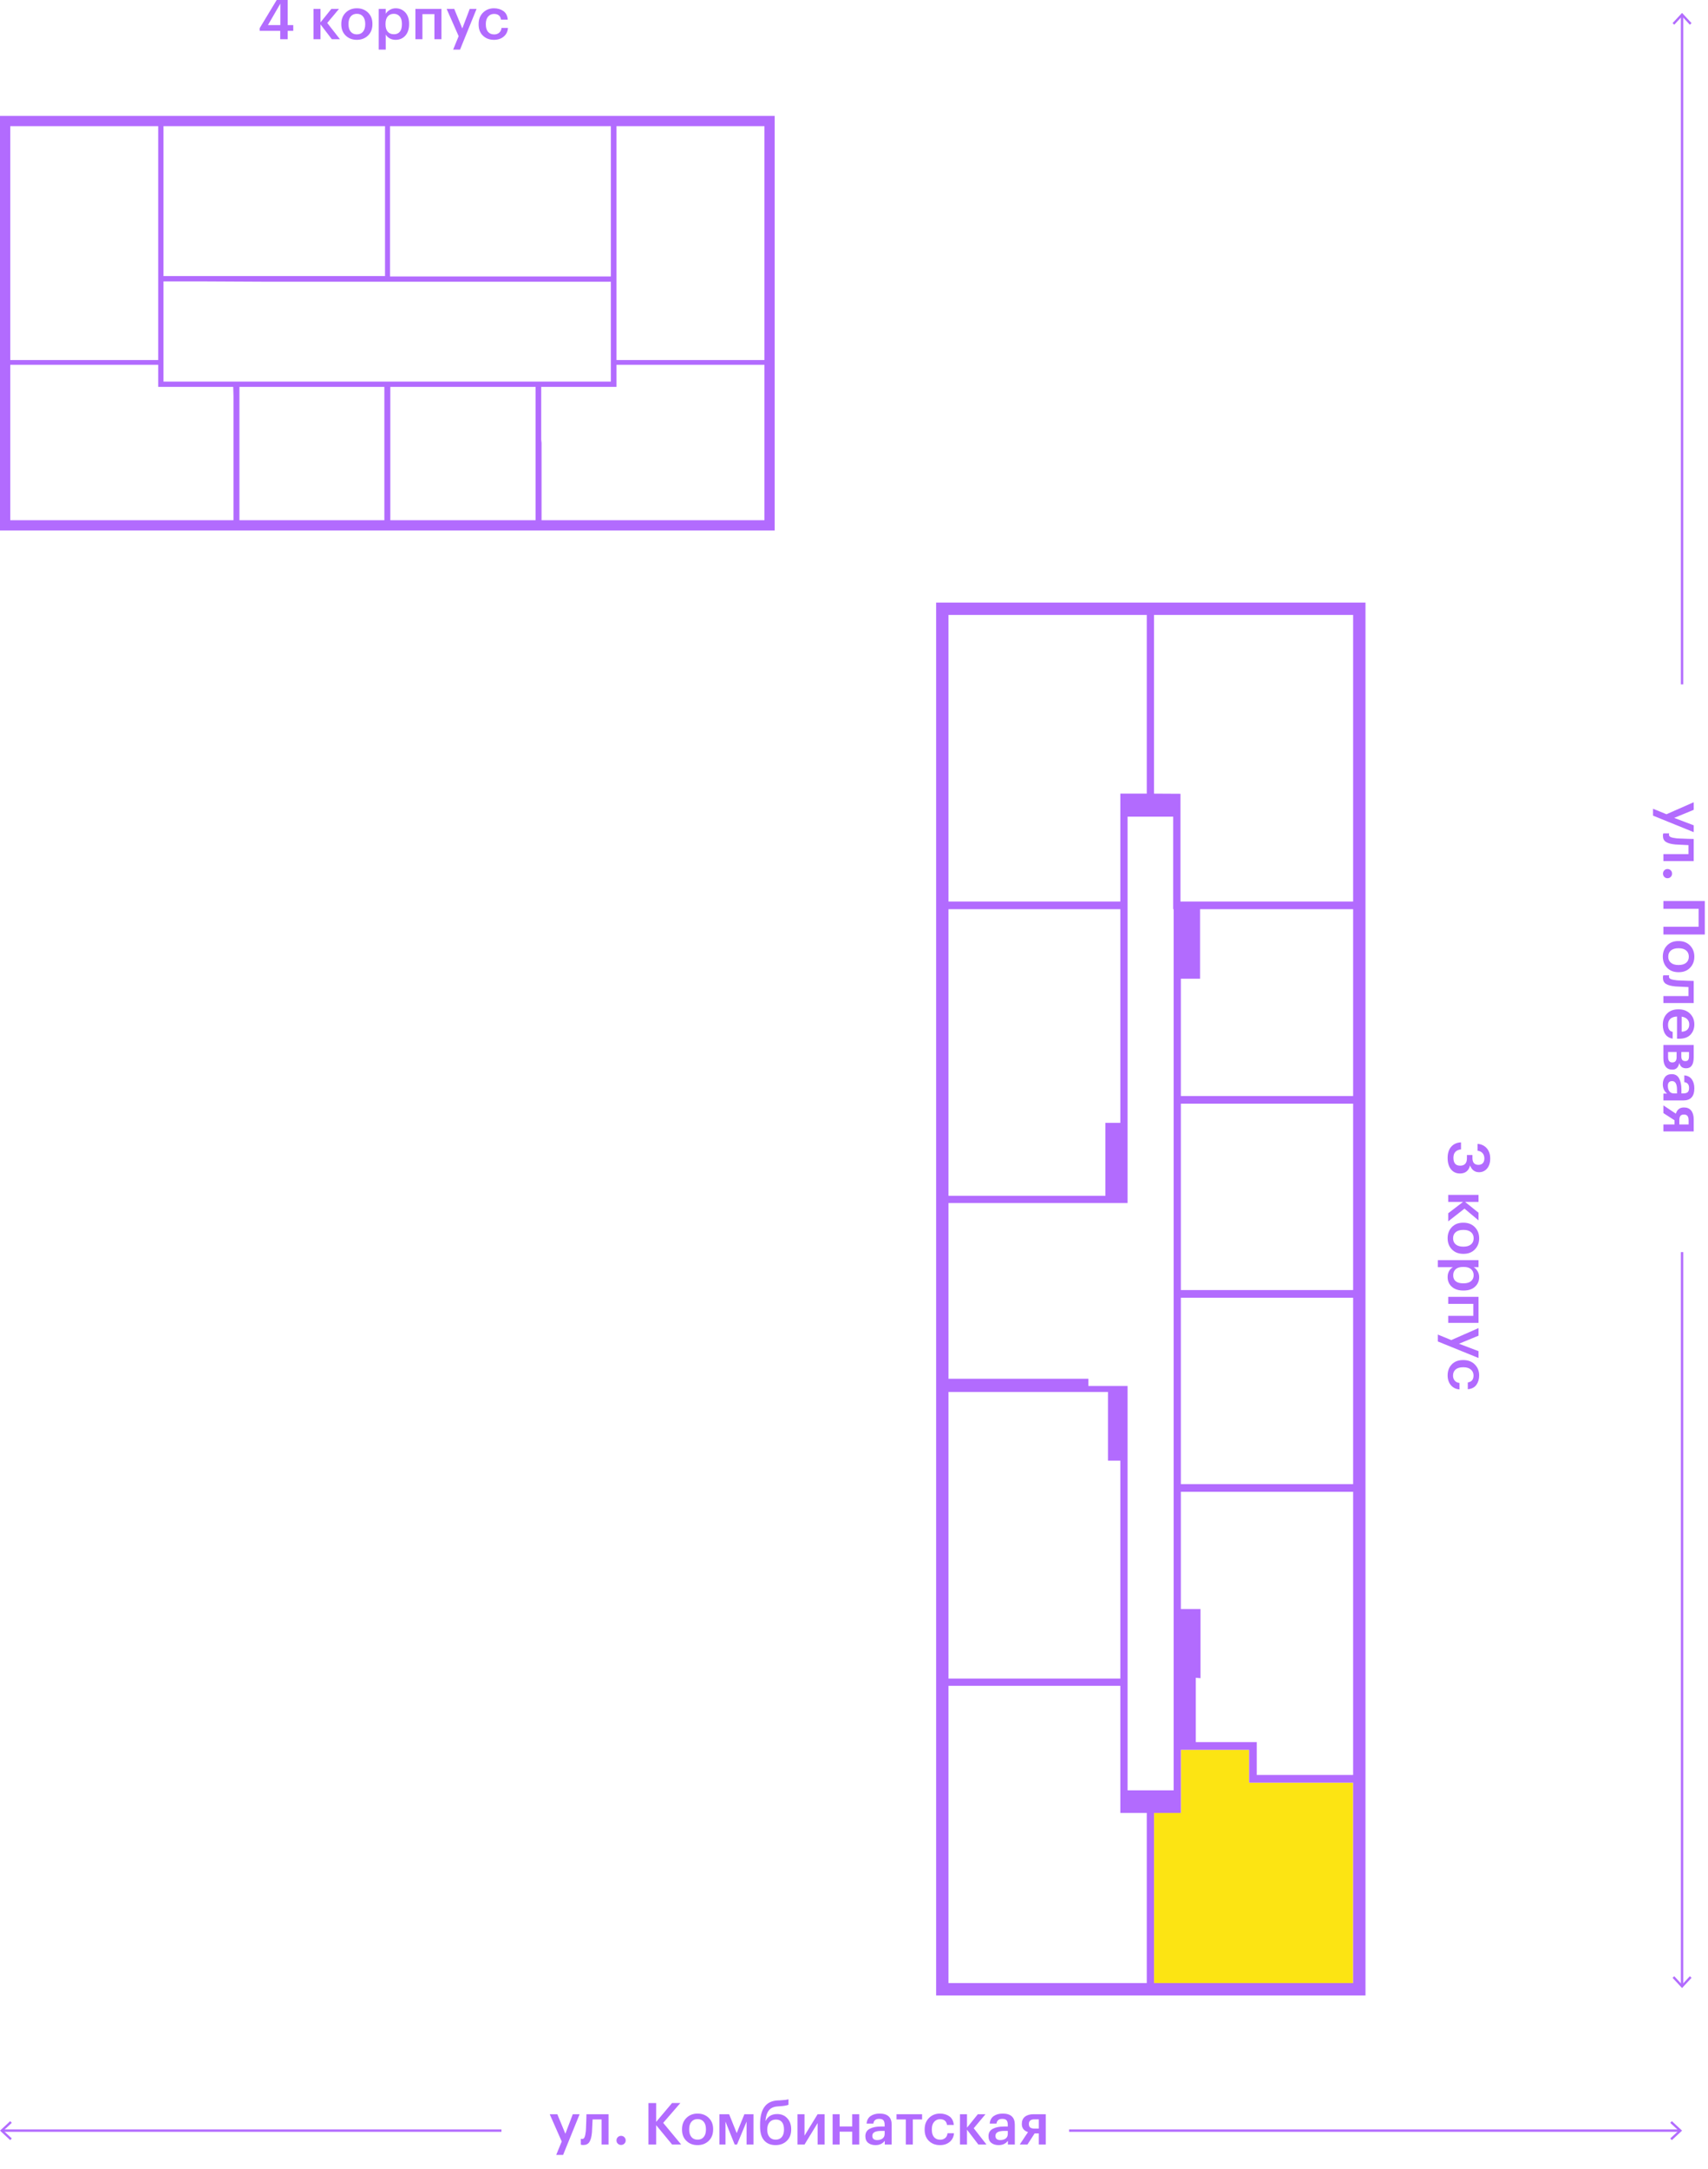 <?xml version="1.0" encoding="UTF-8"?>
<svg id="_Слой_1" data-name="Слой_1" xmlns="http://www.w3.org/2000/svg" version="1.1" viewBox="0 0 669.064 849.34">
  <!-- Generator: Adobe Illustrator 30.0.0, SVG Export Plug-In . SVG Version: 2.1.1 Build 123)  -->
  <defs>
    <style>
      .st0 {
        fill: #fce413;
        fill-rule: evenodd;
      }

      .st1 {
        fill: #b26bfe;
      }
    </style>
  </defs>
  <g>
    <path class="st1" d="M567.07,453.493c0-1.892.477-3.368,1.43-4.427.953-1.059,2.225-1.619,3.813-1.68v2.747c-.908.091-1.631.401-2.168.931s-.806,1.317-.806,2.361c0,2.058.877,3.087,2.633,3.087,1.771,0,2.656-.976,2.656-2.928v-1.249h2.157v1.158c0,1.801.794,2.701,2.383,2.701.696,0,1.252-.216,1.668-.647.416-.431.624-1.056.624-1.873,0-.848-.238-1.54-.715-2.077-.477-.538-1.131-.851-1.963-.942v-2.679c1.453.091,2.645.647,3.575,1.668s1.396,2.379,1.396,4.075c0,1.649-.413,2.955-1.237,3.916s-1.865,1.441-3.121,1.441c-1.68,0-2.86-.878-3.541-2.633-.227.984-.674,1.751-1.339,2.304-.666.552-1.529.829-2.588.829-1.498,0-2.683-.549-3.553-1.646s-1.305-2.576-1.305-4.438Z"/>
    <path class="st1" d="M573.108,470.699h-5.811v-2.747h11.872v2.747h-5.267l5.267,4.245v2.997l-5.493-4.608-6.379,4.994v-3.178l5.811-4.449Z"/>
    <path class="st1" d="M568.75,489.313c-1.12-1.15-1.68-2.611-1.68-4.381s.556-3.227,1.668-4.37,2.569-1.714,4.37-1.714h.182c1.816,0,3.292.575,4.427,1.725,1.135,1.15,1.702,2.611,1.702,4.381,0,1.755-.56,3.208-1.68,4.358-1.12,1.15-2.58,1.725-4.381,1.725h-.182c-1.832,0-3.307-.575-4.427-1.725ZM569.204,484.955c0,1.029.352,1.831,1.056,2.406.704.575,1.668.862,2.894.862h.159c1.226,0,2.19-.288,2.894-.862.704-.576,1.056-1.377,1.056-2.406,0-1.029-.348-1.835-1.044-2.417-.696-.583-1.657-.874-2.883-.874h-.182c-1.226,0-2.19.287-2.894.862s-1.056,1.385-1.056,2.429Z"/>
    <path class="st1" d="M579.169,493.512v2.747h-1.907c.605.348,1.116.874,1.532,1.578.416.704.624,1.472.624,2.304,0,1.528-.541,2.788-1.623,3.78-1.082.991-2.554,1.487-4.415,1.487h-.182c-1.876,0-3.367-.488-4.472-1.464-1.105-.976-1.657-2.244-1.657-3.802,0-.908.193-1.699.579-2.372.386-.673.889-1.177,1.509-1.51h-5.925v-2.747h15.936ZM569.25,499.459c0,1.014.333,1.79.999,2.327.666.537,1.634.806,2.905.806h.182c1.271,0,2.244-.291,2.917-.874s1.01-1.343,1.01-2.281c0-.999-.333-1.793-.999-2.383-.666-.59-1.642-.885-2.928-.885h-.182c-1.286,0-2.258.291-2.917.874-.658.583-.987,1.388-.987,2.417Z"/>
    <path class="st1" d="M577.127,515.327v-4.699h-9.829v-2.747h11.872v10.192h-11.872v-2.747h9.829Z"/>
    <path class="st1" d="M568.501,524.815l10.669-4.699v2.974l-7.65,3.155,7.65,2.906v2.678l-15.936-6.469v-2.701l5.267,2.156Z"/>
    <path class="st1" d="M567.07,538.639c0-1.74.541-3.174,1.623-4.301,1.082-1.128,2.546-1.691,4.393-1.691h.182c1.831,0,3.314.571,4.449,1.714,1.135,1.143,1.702,2.569,1.702,4.279,0,1.453-.359,2.686-1.078,3.7-.719,1.014-1.843,1.589-3.371,1.725v-2.656c1.499-.227,2.248-1.135,2.248-2.724,0-.953-.348-1.729-1.044-2.327-.696-.598-1.649-.896-2.86-.896h-.182c-1.287,0-2.267.291-2.94.874-.673.582-1.01,1.388-1.01,2.417,0,.756.219,1.399.658,1.929.438.53,1.067.84,1.884.931v2.52c-1.377-.091-2.497-.636-3.359-1.634-.863-.999-1.294-2.286-1.294-3.859Z"/>
  </g>
  <g>
    <path class="st1" d="M652.794,318.881l10.669-4.699v2.974l-7.65,3.155,7.65,2.906v2.678l-15.936-6.469v-2.701l5.267,2.156Z"/>
    <path class="st1" d="M656.357,330.73c-1.695-.151-2.944-.481-3.746-.988-.802-.507-1.203-1.297-1.203-2.372,0-.363.023-.621.068-.771.015-.031.034-.072.057-.125.022-.053.034-.087.034-.102h2.292l-.045.136c-.031.151-.045.287-.045.409,0,.423.253.737.76.942.507.204,1.268.359,2.282.465.287.03.658.053,1.112.068.454.015.972.034,1.555.057.583.022,1.048.042,1.396.057l2.588.068v8.649h-11.872v-2.724h9.829v-3.519c-2.739-.121-4.427-.204-5.062-.25Z"/>
    <path class="st1" d="M651.432,342.125c0-.499.17-.923.511-1.271.34-.348.76-.522,1.26-.522s.923.174,1.271.522.522.772.522,1.271c0,.515-.174.946-.522,1.294s-.771.522-1.271.522-.919-.174-1.26-.522c-.341-.348-.511-.779-.511-1.294Z"/>
    <path class="st1" d="M665.392,362.941v-7.037h-13.802v-3.042h16.23v13.121h-16.23v-3.042h13.802Z"/>
    <path class="st1" d="M653.043,379.013c-1.12-1.15-1.68-2.611-1.68-4.381s.556-3.227,1.668-4.37,2.569-1.714,4.37-1.714h.182c1.816,0,3.292.575,4.427,1.725,1.135,1.15,1.702,2.611,1.702,4.381,0,1.755-.56,3.208-1.68,4.358-1.12,1.15-2.58,1.725-4.381,1.725h-.182c-1.832,0-3.307-.575-4.427-1.725ZM653.497,374.655c0,1.029.352,1.831,1.056,2.406.704.575,1.668.862,2.894.862h.159c1.226,0,2.19-.288,2.894-.862.704-.576,1.056-1.377,1.056-2.406,0-1.029-.348-1.835-1.044-2.417-.696-.583-1.657-.874-2.883-.874h-.182c-1.226,0-2.19.287-2.894.862s-1.056,1.385-1.056,2.429Z"/>
    <path class="st1" d="M656.357,386.322c-1.695-.151-2.944-.481-3.746-.988-.802-.507-1.203-1.297-1.203-2.372,0-.363.023-.621.068-.771.015-.031.034-.072.057-.125.022-.053.034-.087.034-.102h2.292l-.045.136c-.031.151-.045.287-.045.409,0,.423.253.737.76.942.507.204,1.268.359,2.282.465.287.03.658.053,1.112.068.454.015.972.034,1.555.057.583.022,1.048.042,1.396.057l2.588.068v8.649h-11.872v-2.724h9.829v-3.519c-2.739-.121-4.427-.204-5.062-.25Z"/>
    <path class="st1" d="M651.363,401.304c0-1.786.545-3.235,1.634-4.347,1.09-1.112,2.558-1.668,4.404-1.668h.182c1.816,0,3.292.556,4.427,1.668,1.135,1.112,1.702,2.523,1.702,4.233,0,1.604-.499,2.94-1.498,4.007-.999,1.067-2.497,1.6-4.495,1.6h-.794v-8.694c-1.135.045-2.005.344-2.61.896-.605.552-.908,1.343-.908,2.372,0,1.604.605,2.512,1.816,2.724v2.656c-1.256-.197-2.213-.768-2.872-1.714-.658-.946-.987-2.19-.987-3.734ZM658.764,404.074c1.967-.152,2.951-1.112,2.951-2.883,0-.817-.261-1.495-.783-2.031-.522-.538-1.245-.874-2.167-1.01v5.925Z"/>
    <path class="st1" d="M663.462,409.248v4.79c0,2.89-.991,4.335-2.974,4.335h-.045c-1.407,0-2.278-.704-2.61-2.111-.363,1.755-1.256,2.633-2.679,2.633h-.068c-1.135,0-2.001-.382-2.599-1.146-.598-.765-.896-1.858-.896-3.28v-5.221h11.872ZM656.766,411.995h-3.337v1.953c0,1.422.544,2.134,1.634,2.134h.045c1.104,0,1.657-.681,1.657-2.043v-2.043ZM661.624,411.995h-3.019v1.657c0,.666.125,1.15.375,1.453.25.302.647.454,1.192.454h.045c.529,0,.896-.163,1.101-.488.204-.326.306-.829.306-1.51v-1.566Z"/>
    <path class="st1" d="M651.363,424.639c0-1.166.291-2.119.874-2.86.583-.742,1.464-1.112,2.645-1.112,1.301,0,2.255.556,2.86,1.668.605,1.112.908,2.583.908,4.415v1.476h.613c.833,0,1.438-.159,1.816-.477.378-.318.567-.877.567-1.68,0-1.347-.621-2.104-1.861-2.27v-2.656c1.316.121,2.3.643,2.951,1.566.651.923.976,2.096.976,3.519,0,3.163-1.445,4.744-4.335,4.744h-7.786v-2.701h1.453c-1.12-.878-1.68-2.088-1.68-3.632ZM653.338,425.297c0,.878.211,1.585.635,2.123s1.014.806,1.771.806h1.18v-1.408c0-2.285-.644-3.428-1.93-3.428-1.104,0-1.657.636-1.657,1.907Z"/>
    <path class="st1" d="M651.59,435.92v-3.019l4.88,3.246c.5-1.62,1.551-2.429,3.155-2.429h.068c1.21,0,2.141.409,2.792,1.226.65.817.976,1.944.976,3.382v4.767h-11.872v-2.724h4.358v-1.634l-4.358-2.815ZM661.465,438.69c0-1.468-.598-2.202-1.793-2.202h-.068c-.605,0-1.052.174-1.339.522-.288.348-.431.908-.431,1.68v1.68h3.632v-1.68Z"/>
  </g>
  <g>
    <path class="st1" d="M109.77,12.077h-8.036v-1.067l7.173-11.872h3.791v10.692h2.179v2.247h-2.179v3.292h-2.929v-3.292ZM109.815,9.83V1.431l-4.857,8.399h4.857Z"/>
    <path class="st1" d="M125.546,9.558v5.811h-2.747V3.497h2.747v5.267l4.245-5.267h2.997l-4.608,5.493,4.994,6.379h-3.178l-4.449-5.811Z"/>
    <path class="st1" d="M144.16,13.916c-1.15,1.12-2.611,1.68-4.381,1.68s-3.227-.556-4.37-1.668-1.714-2.569-1.714-4.37v-.182c0-1.816.575-3.292,1.725-4.427,1.15-1.135,2.611-1.702,4.381-1.702,1.755,0,3.208.56,4.358,1.68,1.15,1.12,1.725,2.58,1.725,4.381v.182c0,1.832-.575,3.307-1.725,4.427ZM139.802,13.462c1.029,0,1.831-.352,2.406-1.056.575-.704.862-1.668.862-2.894v-.159c0-1.226-.288-2.19-.862-2.894-.576-.704-1.377-1.056-2.406-1.056-1.029,0-1.835.348-2.417,1.044-.583.696-.874,1.657-.874,2.883v.182c0,1.226.287,2.19.862,2.894s1.385,1.056,2.429,1.056Z"/>
    <path class="st1" d="M148.359,3.497h2.747v1.907c.348-.605.874-1.116,1.578-1.532.704-.416,1.472-.624,2.304-.624,1.528,0,2.788.541,3.78,1.623.991,1.082,1.487,2.554,1.487,4.415v.182c0,1.876-.488,3.367-1.464,4.472-.976,1.105-2.244,1.657-3.802,1.657-.908,0-1.699-.193-2.372-.579-.673-.386-1.177-.889-1.51-1.509v5.925h-2.747V3.497ZM154.307,13.417c1.014,0,1.79-.333,2.327-.999.537-.666.806-1.634.806-2.905v-.182c0-1.271-.291-2.244-.874-2.917s-1.343-1.01-2.281-1.01c-.999,0-1.793.333-2.383.999-.59.666-.885,1.642-.885,2.928v.182c0,1.286.291,2.258.874,2.917.583.658,1.388.987,2.417.987Z"/>
    <path class="st1" d="M170.174,5.54h-4.699v9.829h-2.747V3.497h10.192v11.872h-2.747V5.54Z"/>
    <path class="st1" d="M179.662,14.166l-4.699-10.669h2.974l3.155,7.65,2.906-7.65h2.678l-6.469,15.936h-2.701l2.156-5.267Z"/>
    <path class="st1" d="M193.486,15.596c-1.74,0-3.174-.541-4.301-1.623-1.128-1.082-1.691-2.546-1.691-4.393v-.182c0-1.831.571-3.314,1.714-4.449,1.143-1.135,2.569-1.702,4.279-1.702,1.453,0,2.686.359,3.7,1.078,1.014.719,1.589,1.843,1.725,3.371h-2.656c-.227-1.499-1.135-2.248-2.724-2.248-.953,0-1.729.348-2.327,1.044-.598.696-.896,1.649-.896,2.86v.182c0,1.287.291,2.267.874,2.94.582.673,1.388,1.01,2.417,1.01.756,0,1.399-.219,1.929-.658.53-.438.84-1.067.931-1.884h2.52c-.091,1.377-.636,2.497-1.634,3.359-.999.863-2.286,1.294-3.859,1.294Z"/>
  </g>
  <g>
    <rect class="st1" x="658.446" y="6.048" width=".909" height="261.978"/>
    <polygon class="st1" points="662.62 9.061 661.954 9.681 658.901 6.397 655.848 9.681 655.182 9.061 658.901 5.062 662.62 9.061"/>
  </g>
  <g>
    <rect class="st1" x="658.446" y="490.362" width=".909" height="287.225"/>
    <polygon class="st1" points="655.181 774.573 655.847 773.953 658.9 777.238 661.953 773.953 662.619 774.573 658.9 778.573 655.181 774.573"/>
  </g>
  <g>
    <path class="st1" d="M220.036,838.66l-4.699-10.669h2.974l3.155,7.649,2.906-7.649h2.678l-6.469,15.936h-2.701l2.156-5.267Z"/>
    <path class="st1" d="M231.885,835.097c-.151,1.694-.481,2.943-.988,3.745-.507.803-1.297,1.203-2.372,1.203-.363,0-.621-.022-.771-.068-.031-.015-.072-.034-.125-.057-.053-.022-.087-.034-.102-.034v-2.292l.136.045c.151.03.287.046.409.046.423,0,.737-.254.942-.761.204-.507.359-1.268.465-2.281.03-.287.053-.658.068-1.112s.034-.973.057-1.556c.022-.582.042-1.047.057-1.396l.068-2.588h8.649v11.872h-2.724v-9.829h-3.519c-.121,2.739-.204,4.427-.25,5.062Z"/>
    <path class="st1" d="M243.28,840.023c-.499,0-.923-.171-1.271-.511-.348-.341-.522-.761-.522-1.26,0-.5.174-.923.522-1.271.348-.348.772-.522,1.271-.522.515,0,.946.175,1.294.522.348.349.522.771.522,1.271,0,.499-.174.919-.522,1.26-.348.34-.779.511-1.294.511Z"/>
    <path class="st1" d="M254.017,823.633h3.019v7.354l6.22-7.377h3.246l-6.719,7.763,7.06,8.49h-3.564l-6.243-7.582v7.582h-3.019v-16.23Z"/>
    <path class="st1" d="M277.626,838.41c-1.15,1.12-2.611,1.68-4.381,1.68s-3.227-.556-4.37-1.668-1.714-2.568-1.714-4.37v-.182c0-1.815.575-3.291,1.725-4.426,1.15-1.136,2.611-1.703,4.381-1.703,1.755,0,3.208.561,4.358,1.68,1.15,1.12,1.725,2.581,1.725,4.382v.182c0,1.831-.575,3.307-1.725,4.426ZM273.267,837.956c1.029,0,1.831-.352,2.406-1.055.575-.704.862-1.669.862-2.895v-.159c0-1.226-.288-2.19-.862-2.895-.576-.703-1.377-1.055-2.406-1.055-1.029,0-1.835.348-2.417,1.044-.583.696-.874,1.657-.874,2.883v.182c0,1.226.287,2.19.862,2.895.575.703,1.385,1.055,2.429,1.055Z"/>
    <path class="st1" d="M284.185,830.897v8.967h-2.361v-11.872h3.791l2.974,7.4,2.997-7.4h3.564v11.872h-2.702v-8.967l-3.745,8.967h-.908l-3.609-8.967Z"/>
    <path class="st1" d="M303.821,840.09c-1.892,0-3.379-.602-4.46-1.805-1.083-1.202-1.623-3.015-1.623-5.437v-.84c0-6.053,2.292-9.193,6.878-9.42l.727-.022c1.8-.091,2.974-.235,3.518-.432v2.156c-.711.303-1.899.5-3.563.59l-.59.046c-1.589.091-2.758.605-3.507,1.544s-1.199,2.292-1.351,4.062h.114c.893-1.739,2.383-2.61,4.472-2.61,1.634,0,2.958.557,3.973,1.669,1.014,1.112,1.521,2.531,1.521,4.256v.137c0,1.861-.575,3.345-1.725,4.449-1.15,1.104-2.61,1.656-4.381,1.656ZM301.426,836.924c.583.688,1.388,1.032,2.417,1.032,1.029,0,1.831-.344,2.406-1.032s.863-1.661.863-2.917v-.091c0-1.226-.269-2.172-.806-2.838-.537-.665-1.32-.998-2.349-.998-1.06,0-1.892.344-2.497,1.032-.605.688-.908,1.646-.908,2.872v.113c0,1.195.291,2.138.874,2.826Z"/>
    <path class="st1" d="M312.401,839.864v-11.872h2.747v8.399l5.13-8.399h2.724v11.872h-2.724v-8.399l-5.13,8.399h-2.747Z"/>
    <path class="st1" d="M333.83,834.825h-4.926v5.039h-2.747v-11.872h2.747v4.79h4.926v-4.79h2.747v11.872h-2.747v-5.039Z"/>
    <path class="st1" d="M342.955,840.09c-1.166,0-2.119-.291-2.86-.873-.742-.583-1.112-1.465-1.112-2.645,0-1.302.556-2.255,1.668-2.86s2.583-.908,4.415-.908h1.476v-.613c0-.832-.159-1.438-.477-1.815s-.877-.567-1.68-.567c-1.347,0-2.104.62-2.27,1.861h-2.656c.121-1.317.643-2.301,1.566-2.951.923-.65,2.096-.977,3.519-.977,3.163,0,4.744,1.445,4.744,4.336v7.786h-2.701v-1.453c-.878,1.12-2.088,1.68-3.632,1.68ZM343.613,838.116c.878,0,1.585-.212,2.123-.636.537-.423.806-1.014.806-1.771v-1.181h-1.408c-2.285,0-3.428.644-3.428,1.93,0,1.105.636,1.657,1.907,1.657Z"/>
    <path class="st1" d="M361.206,830.035h-3.632v9.829h-2.747v-9.829h-3.632v-2.043h10.011v2.043Z"/>
    <path class="st1" d="M368.197,840.09c-1.74,0-3.174-.54-4.301-1.623-1.128-1.081-1.691-2.546-1.691-4.392v-.182c0-1.831.571-3.314,1.714-4.449,1.143-1.136,2.569-1.703,4.279-1.703,1.453,0,2.686.36,3.7,1.078,1.014.72,1.589,1.843,1.725,3.371h-2.656c-.227-1.498-1.135-2.247-2.724-2.247-.953,0-1.729.349-2.327,1.044-.598.696-.896,1.65-.896,2.86v.182c0,1.286.291,2.267.874,2.939.582.674,1.388,1.011,2.417,1.011.756,0,1.399-.22,1.929-.658.53-.439.84-1.067.931-1.885h2.52c-.091,1.378-.636,2.497-1.634,3.359-.999.863-2.286,1.294-3.859,1.294Z"/>
    <path class="st1" d="M378.797,834.052v5.812h-2.747v-11.872h2.747v5.267l4.245-5.267h2.997l-4.608,5.493,4.994,6.379h-3.178l-4.449-5.812Z"/>
    <path class="st1" d="M391.191,840.09c-1.166,0-2.119-.291-2.86-.873-.742-.583-1.112-1.465-1.112-2.645,0-1.302.556-2.255,1.668-2.86s2.583-.908,4.415-.908h1.476v-.613c0-.832-.159-1.438-.477-1.815s-.877-.567-1.68-.567c-1.347,0-2.104.62-2.27,1.861h-2.656c.121-1.317.643-2.301,1.566-2.951.923-.65,2.096-.977,3.519-.977,3.163,0,4.744,1.445,4.744,4.336v7.786h-2.701v-1.453c-.878,1.12-2.088,1.68-3.632,1.68ZM391.85,838.116c.878,0,1.585-.212,2.123-.636.537-.423.806-1.014.806-1.771v-1.181h-1.408c-2.285,0-3.428.644-3.428,1.93,0,1.105.636,1.657,1.907,1.657Z"/>
    <path class="st1" d="M402.474,839.864h-3.019l3.246-4.881c-1.62-.499-2.429-1.551-2.429-3.155v-.067c0-1.211.409-2.142,1.226-2.792.817-.651,1.944-.977,3.382-.977h4.767v11.872h-2.724v-4.358h-1.634l-2.815,4.358ZM405.243,829.99c-1.468,0-2.202.598-2.202,1.793v.068c0,.605.174,1.052.522,1.339.348.288.908.432,1.68.432h1.68v-3.632h-1.68Z"/>
  </g>
  <g>
    <rect class="st1" x=".986" y="833.965" width="195.45" height=".909"/>
    <polygon class="st1" points="3.999 830.701 4.62 831.367 1.335 834.419 4.62 837.472 3.999 838.138 0 834.419 3.999 830.701"/>
  </g>
  <g>
    <rect class="st1" x="418.772" y="833.965" width="239.142" height=".909"/>
    <polygon class="st1" points="654.901 838.139 654.281 837.473 657.565 834.421 654.281 831.368 654.901 830.702 658.9 834.421 654.901 838.139"/>
  </g>
  <polygon class="st0" points="530.054 699.473 530.054 698.137 489.301 698.137 489.301 685.276 462.577 685.276 462.577 697.469 462.577 700.885 462.577 709.995 452.054 709.995 452.054 738.223 452.054 739.893 452.054 776.638 530.054 776.638 530.054 699.473"/>
  <path class="st1" d="M534.898,776.638V235.984h-168.192v545.498h168.192v-4.844ZM530.054,587.234v107.897h-37.747v-12.861h-23.884v-25.208l1.837.154v-27.058h-7.683v-45.931h67.477v3.006ZM530.054,512.407v68.814h-67.477v-72.989h67.477v4.176ZM530.054,436.746v68.479h-67.477v-72.989h67.477v4.51ZM530.054,361.418v67.811h-67.477v-45.931h7.516v-27.225h59.961v5.345ZM530.054,240.828v112.24h-67.644v-42.199l-10.355-.058v-69.983h78ZM371.549,346.72v-105.893h77.666v69.983h-10.355v42.257h-67.31v-6.347ZM371.549,460.129v-104.055h67.31v83.679h-5.846v28.561h-61.465v-8.184ZM371.549,521.259v-50.107h70.15v-151.323h17.871v36.244h.167v345.07h-18.038v-158.338h-15.366v-2.839h-54.784v-18.707ZM371.549,647.863v-102.719h62.467v26.891h4.844v85.349h-67.31v-9.52ZM371.549,662.227v-2.004h67.31v49.773h10.355v66.642h-77.666v-114.411ZM452.054,776.638v-66.642h10.522v-24.719h26.724v12.861h40.754v78.501h-78Z"/>
  <path class="st1" d="M299.436,45.381H0v162.384h303.464V45.381h-4.027ZM157.188,49.409h82.101v58.848h-86.518v-58.848h4.417ZM239.289,123.125v26.313H64.044v-39.232h14.809l25.592.13h134.844v12.789ZM68.591,49.409h82.231v58.718h-86.778v-58.718h4.547ZM4.027,110.335v-60.927h57.939v91.594H4.027v-30.668ZM86.648,203.738H4.027v-60.879h57.939v8.656h29.392l.097,3.507v48.715h-4.807ZM145.886,203.738h-52.093v-52.223h56.77v52.223h-4.677ZM205.254,203.738h-52.353v-52.223h56.899v52.223h-4.547ZM299.436,203.738h-87.298v-30.268l-.13-1.299v-20.655h29.489v-8.656h57.939v60.879ZM299.436,108.127v32.876h-57.939V49.409h57.939v58.718Z"/>
</svg>